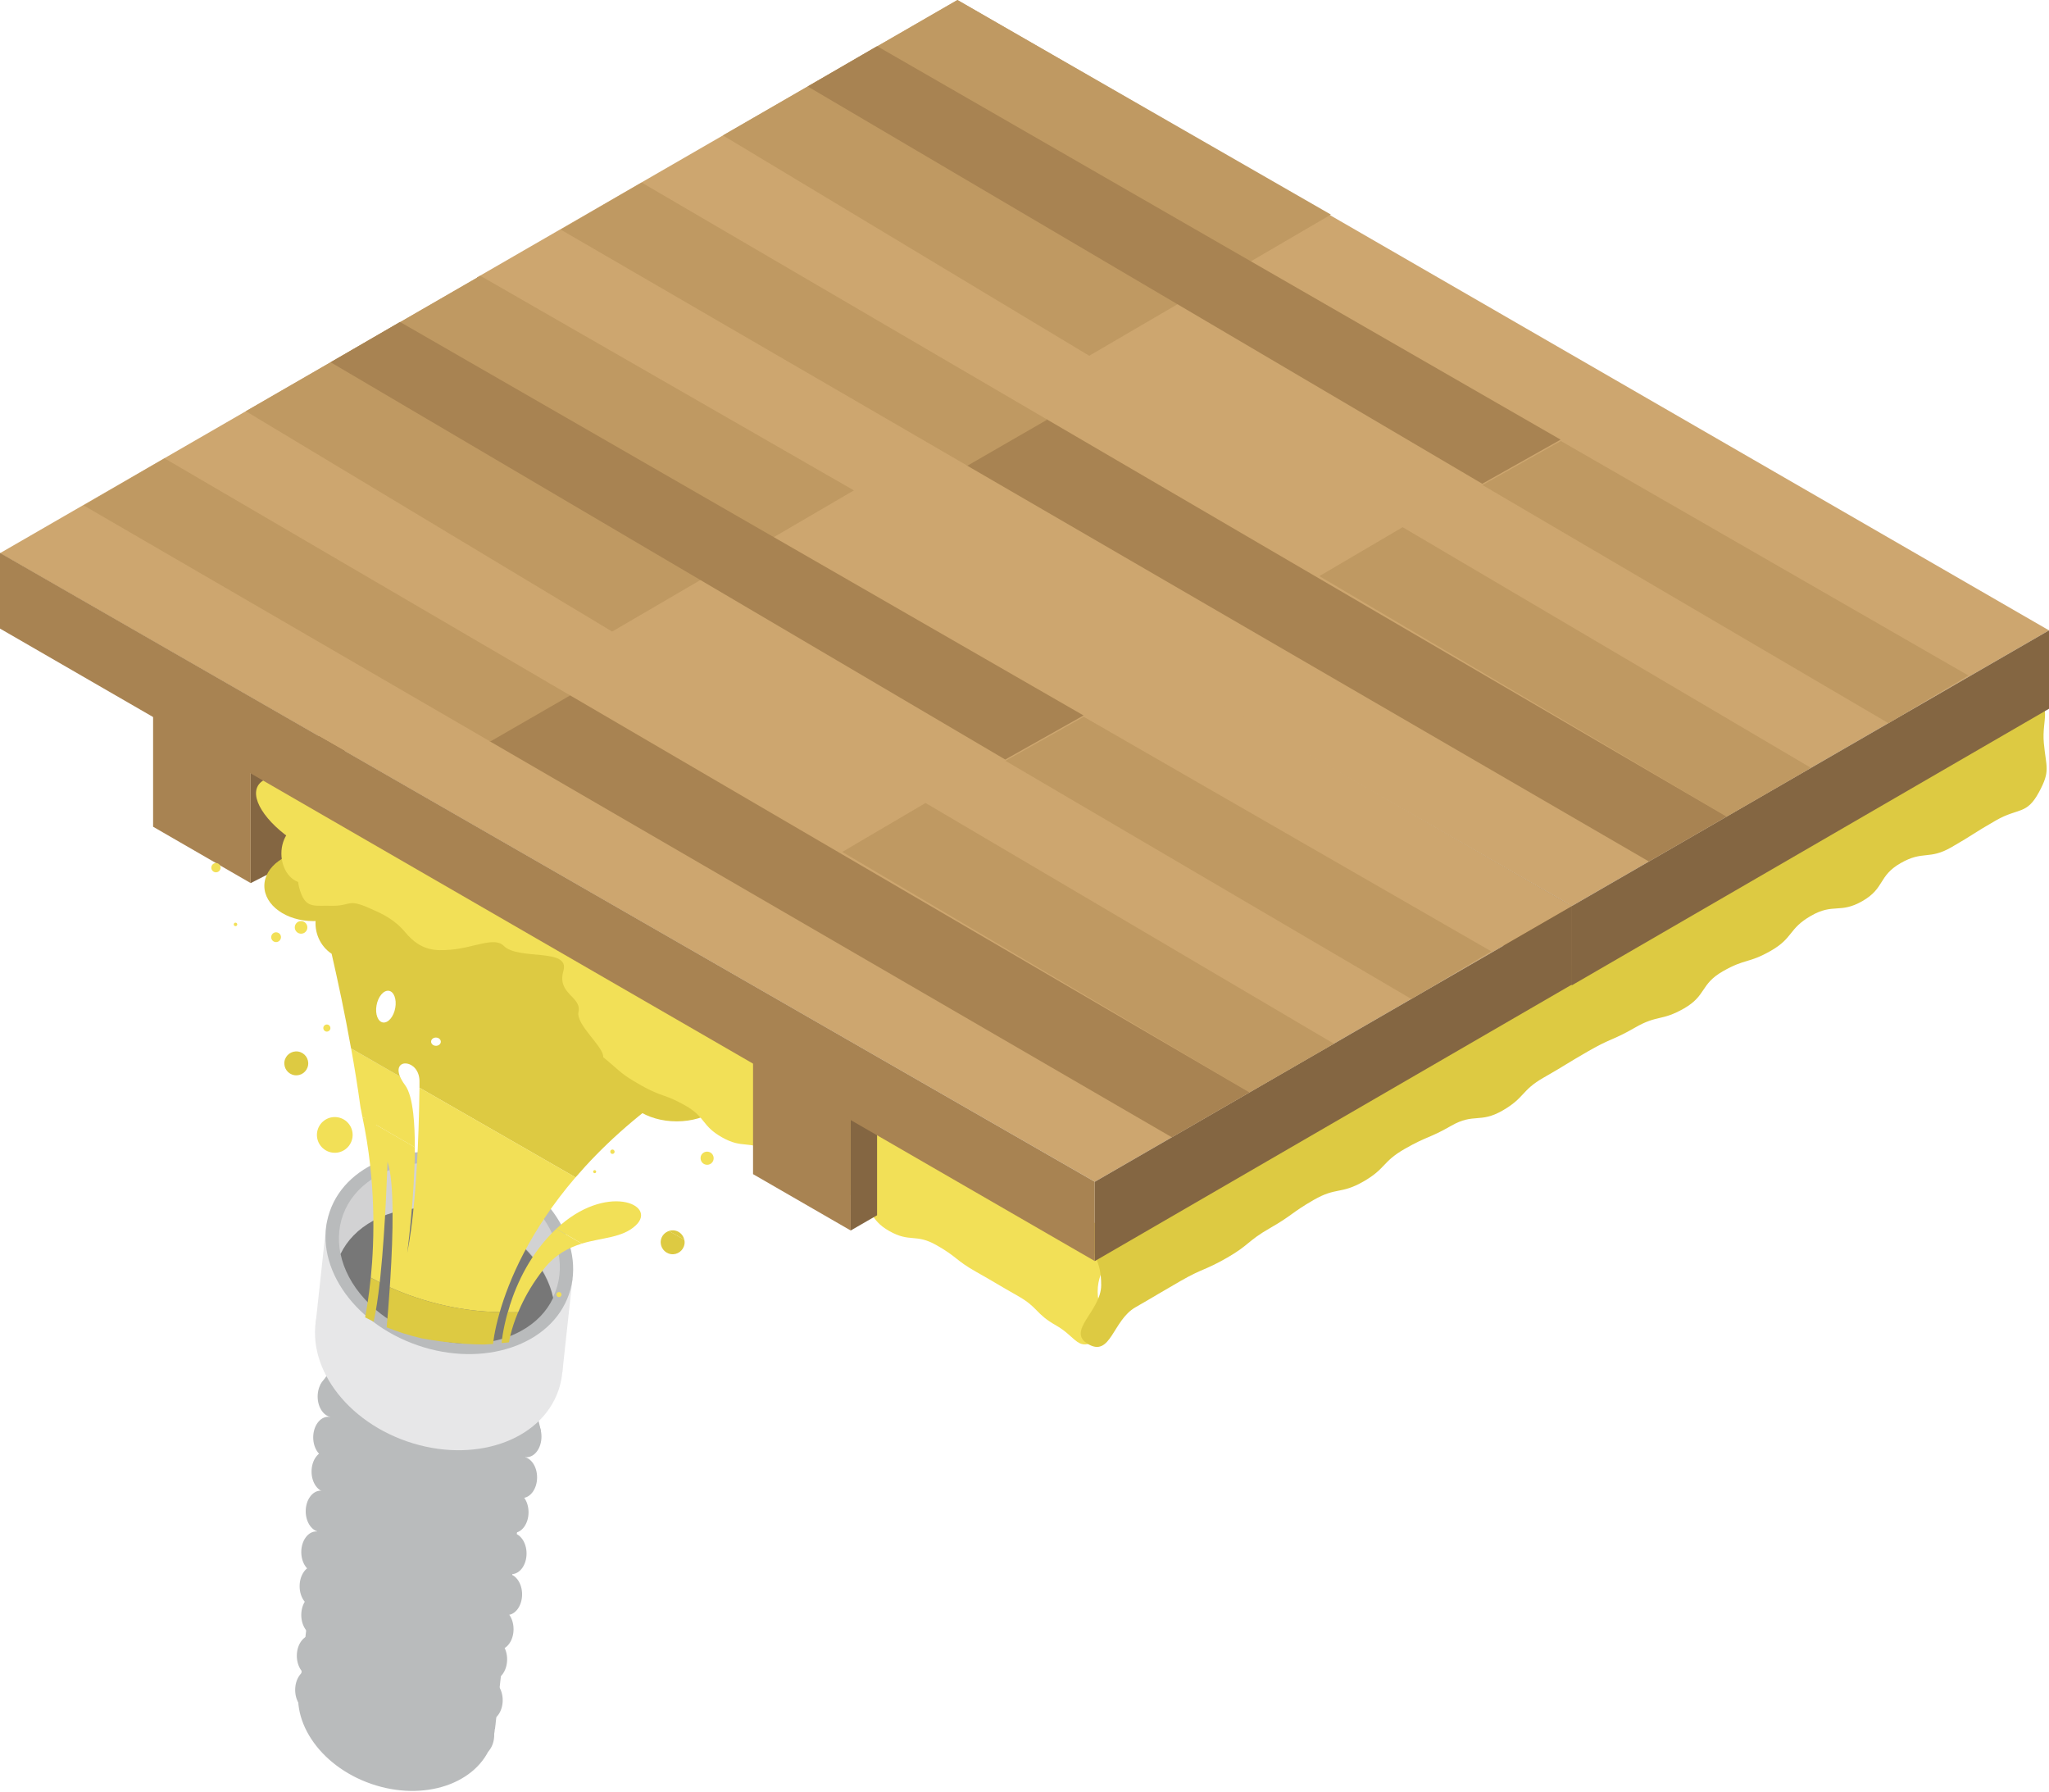 <svg width="279" height="244" viewBox="0 0 279 244" fill="none" xmlns="http://www.w3.org/2000/svg">
<g clip-path="url(#clip0_768_14610)">
<path d="M46.909 98.456V113.694L34.135 120.221V104.992L46.909 98.456Z" fill="#846642"/>
<path d="M34.134 104.992V120.221L20.846 112.548V97.318L34.134 104.992Z" fill="#A88352"/>
<path d="M71.689 198.383C72.816 198.383 73.729 197.126 73.729 195.575C73.729 194.025 72.816 192.768 71.689 192.768C70.562 192.768 69.648 194.025 69.648 195.575C69.648 197.126 70.562 198.383 71.689 198.383Z" fill="#B9BBBC"/>
<path d="M71.093 203.935C72.22 203.935 73.133 202.678 73.133 201.127C73.133 199.577 72.22 198.32 71.093 198.32C69.966 198.32 69.053 199.577 69.053 201.127C69.053 202.678 69.966 203.935 71.093 203.935Z" fill="#B9BBBC"/>
<path d="M69.929 208.684C71.056 208.684 71.969 207.427 71.969 205.876C71.969 204.325 71.056 203.068 69.929 203.068C68.802 203.068 67.889 204.325 67.889 205.876C67.889 207.427 68.802 208.684 69.929 208.684Z" fill="#B9BBBC"/>
<path d="M69.657 214.299C70.784 214.299 71.698 213.042 71.698 211.491C71.698 209.941 70.784 208.684 69.657 208.684C68.531 208.684 67.617 209.941 67.617 211.491C67.617 213.042 68.531 214.299 69.657 214.299Z" fill="#B9BBBC"/>
<path d="M69.052 219.86C70.179 219.86 71.092 218.603 71.092 217.052C71.092 215.502 70.179 214.245 69.052 214.245C67.925 214.245 67.012 215.502 67.012 217.052C67.012 218.603 67.925 219.86 69.052 219.86Z" fill="#B9BBBC"/>
<path d="M67.888 224.599C69.015 224.599 69.928 223.342 69.928 221.792C69.928 220.241 69.015 218.984 67.888 218.984C66.761 218.984 65.848 220.241 65.848 221.792C65.848 223.342 66.761 224.599 67.888 224.599Z" fill="#B9BBBC"/>
<path d="M67.013 228.707C68.14 228.707 69.053 227.45 69.053 225.899C69.053 224.349 68.14 223.092 67.013 223.092C65.886 223.092 64.973 224.349 64.973 225.899C64.973 227.45 65.886 228.707 67.013 228.707Z" fill="#B9BBBC"/>
<path d="M66.409 234.268C67.536 234.268 68.45 233.011 68.45 231.46C68.45 229.91 67.536 228.653 66.409 228.653C65.283 228.653 64.369 229.91 64.369 231.46C64.369 233.011 65.283 234.268 66.409 234.268Z" fill="#B9BBBC"/>
<path d="M65.253 239.007C66.38 239.007 67.293 237.75 67.293 236.2C67.293 234.649 66.38 233.392 65.253 233.392C64.126 233.392 63.213 234.649 63.213 236.2C63.213 237.75 64.126 239.007 65.253 239.007Z" fill="#B9BBBC"/>
<path d="M45.292 192.93C46.419 192.93 47.333 191.673 47.333 190.123C47.333 188.572 46.419 187.315 45.292 187.315C44.165 187.315 43.252 188.572 43.252 190.123C43.252 191.673 44.165 192.93 45.292 192.93Z" fill="#B9BBBC"/>
<path d="M44.689 198.491C45.816 198.491 46.729 197.234 46.729 195.684C46.729 194.133 45.816 192.876 44.689 192.876C43.562 192.876 42.648 194.133 42.648 195.684C42.648 197.234 43.562 198.491 44.689 198.491Z" fill="#B9BBBC"/>
<path d="M44.462 203.141C45.589 203.141 46.502 201.884 46.502 200.333C46.502 198.782 45.589 197.525 44.462 197.525C43.335 197.525 42.422 198.782 42.422 200.333C42.422 201.884 43.335 203.141 44.462 203.141Z" fill="#B9BBBC"/>
<path d="M43.667 208.548C44.794 208.548 45.708 207.291 45.708 205.741C45.708 204.19 44.794 202.933 43.667 202.933C42.54 202.933 41.627 204.19 41.627 205.741C41.627 207.291 42.54 208.548 43.667 208.548Z" fill="#B9BBBC"/>
<path d="M43.064 214.1C44.191 214.1 45.104 212.843 45.104 211.293C45.104 209.742 44.191 208.485 43.064 208.485C41.937 208.485 41.023 209.742 41.023 211.293C41.023 212.843 41.937 214.1 43.064 214.1Z" fill="#B9BBBC"/>
<path d="M42.837 218.749C43.964 218.749 44.877 217.492 44.877 215.942C44.877 214.391 43.964 213.134 42.837 213.134C41.71 213.134 40.797 214.391 40.797 215.942C40.797 217.492 41.71 218.749 42.837 218.749Z" fill="#B9BBBC"/>
<path d="M43.062 222.667C44.188 222.667 45.102 221.41 45.102 219.86C45.102 218.309 44.188 217.052 43.062 217.052C41.935 217.052 41.022 218.309 41.022 219.86C41.022 221.41 41.935 222.667 43.062 222.667Z" fill="#B9BBBC"/>
<path d="M42.458 228.219C43.585 228.219 44.498 226.962 44.498 225.412C44.498 223.861 43.585 222.604 42.458 222.604C41.331 222.604 40.418 223.861 40.418 225.412C40.418 226.962 41.331 228.219 42.458 228.219Z" fill="#B9BBBC"/>
<path d="M42.232 232.869C43.358 232.869 44.272 231.612 44.272 230.061C44.272 228.51 43.358 227.253 42.232 227.253C41.105 227.253 40.191 228.51 40.191 230.061C40.191 231.612 41.105 232.869 42.232 232.869Z" fill="#B9BBBC"/>
<path d="M70.426 194.447C71.049 193.923 71.626 193.346 72.168 192.741L67.401 235.378L40.941 228.644L45.672 186.304C46.024 187.071 46.403 187.821 46.837 188.552C52.452 198.022 63.005 200.667 70.426 194.447Z" fill="#B9BBBC"/>
<path d="M66.962 237.335C68.873 231.813 64.621 225.329 57.464 222.852C50.307 220.375 42.955 222.843 41.044 228.366C39.133 233.888 43.386 240.372 50.543 242.849C57.7 245.326 65.051 242.857 66.962 237.335Z" fill="#B9BBBC"/>
<path d="M72.575 190.204L73.667 194.844C73.153 195.232 70.887 196.695 70.282 197.02C63.132 200.893 52.506 198.735 46.539 192.19C46.079 191.684 44.002 189.039 43.623 188.516L45.997 185.112L72.575 190.204Z" fill="#B9BBBC"/>
<path d="M77.964 174.026L76.565 186.873L73.703 180.815L77.964 174.026Z" fill="#E7E7E8"/>
<path d="M42.928 180.617L44.471 166.389L45.6 173.069L46.773 177.935L42.928 180.617Z" fill="#E7E7E8"/>
<path d="M76.038 189.291C78.44 182.351 73.096 174.201 64.101 171.088C55.107 167.975 45.868 171.078 43.466 178.018C41.064 184.958 46.409 193.108 55.403 196.221C64.398 199.334 73.636 196.231 76.038 189.291Z" fill="#E7E7E8"/>
<path d="M77.47 176.205C79.872 169.265 74.528 161.115 65.533 158.003C56.538 154.89 47.3 157.992 44.898 164.933C42.496 171.873 47.84 180.023 56.835 183.135C65.829 186.248 75.068 183.146 77.47 176.205Z" fill="#B9BBBC"/>
<path d="M50.845 166.172C48.741 167.31 47.243 168.899 46.367 170.713C45.482 166.47 47.27 162.308 51.549 159.988C57.931 156.531 67.419 158.463 72.737 164.295C76.312 168.213 77.097 172.889 75.31 176.59C74.876 174.505 73.793 172.401 72.042 170.469C66.715 164.629 57.227 162.697 50.854 166.163L50.845 166.172Z" fill="#D2D2D3"/>
<path d="M50.844 166.172C54.031 164.448 57.985 164.06 61.821 164.836L59.907 182.485C56.053 181.718 52.324 179.768 49.643 176.834C47.892 174.911 46.808 172.799 46.375 170.713C47.251 168.899 48.749 167.31 50.853 166.172H50.844Z" fill="#777777"/>
<path d="M72.005 170.542C69.324 167.608 65.623 165.64 61.795 164.836L59.881 182.485C63.736 183.307 67.717 182.955 70.895 181.221C72.98 180.093 74.46 178.513 75.318 176.689C74.867 174.595 73.765 172.474 72.005 170.542Z" fill="#777777"/>
<path d="M44.579 139.477C44.84 139.514 45.021 139.766 44.985 140.028C44.949 140.29 44.696 140.47 44.434 140.434C44.172 140.398 43.992 140.145 44.028 139.884C44.064 139.622 44.317 139.441 44.579 139.477Z" fill="#F2E057"/>
<path d="M32.103 125.611C32.23 125.629 32.32 125.746 32.302 125.882C32.284 126.017 32.167 126.098 32.031 126.08C31.896 126.062 31.814 125.945 31.833 125.81C31.851 125.674 31.968 125.593 32.103 125.611Z" fill="#F2E057"/>
<path d="M37.691 126.929C38.062 126.983 38.314 127.326 38.251 127.687C38.188 128.048 37.854 128.301 37.493 128.247C37.132 128.193 36.879 127.85 36.933 127.489C36.987 127.128 37.33 126.866 37.691 126.929Z" fill="#F2E057"/>
<path d="M41.122 125.403C41.591 125.476 41.907 125.909 41.844 126.378C41.781 126.848 41.338 127.173 40.869 127.101C40.4 127.028 40.075 126.595 40.147 126.126C40.219 125.656 40.652 125.331 41.122 125.403Z" fill="#F2E057"/>
<path d="M30.031 118.215C30.083 117.87 29.845 117.548 29.5 117.497C29.155 117.445 28.833 117.683 28.781 118.028C28.729 118.373 28.967 118.695 29.312 118.747C29.658 118.798 29.979 118.56 30.031 118.215Z" fill="#F2E057"/>
<path d="M82.793 153.768C83.199 153.831 83.479 154.211 83.416 154.617C83.353 155.023 82.974 155.303 82.567 155.24C82.161 155.177 81.881 154.797 81.945 154.391C82.008 153.985 82.387 153.705 82.793 153.768Z" fill="#F2E057"/>
<path d="M83.352 157.09C83.19 157.063 83.082 156.919 83.1 156.747C83.118 156.576 83.271 156.477 83.434 156.495C83.596 156.513 83.704 156.675 83.686 156.838C83.668 157 83.515 157.108 83.343 157.09H83.352Z" fill="#F2E057"/>
<path d="M79.977 164.764C80.202 164.8 80.356 165.008 80.32 165.233C80.284 165.459 80.076 165.613 79.85 165.576C79.625 165.54 79.471 165.333 79.507 165.107C79.543 164.881 79.751 164.728 79.977 164.764Z" fill="#F2E057"/>
<path d="M78.722 166.903C78.731 166.84 78.785 166.804 78.849 166.813C78.912 166.822 78.948 166.876 78.939 166.94C78.93 167.003 78.876 167.039 78.812 167.03C78.749 167.021 78.713 166.967 78.722 166.903Z" fill="#F2E057"/>
<path d="M81.005 159.302C81.113 159.32 81.195 159.42 81.177 159.537C81.159 159.654 81.059 159.726 80.942 159.708C80.825 159.69 80.752 159.591 80.77 159.474C80.788 159.356 80.888 159.284 81.005 159.302Z" fill="#F2E057"/>
<path d="M76.058 176.581C75.869 176.554 75.742 176.374 75.769 176.184C75.796 175.994 75.977 175.868 76.166 175.895C76.356 175.922 76.483 176.103 76.455 176.292C76.428 176.482 76.248 176.608 76.058 176.581Z" fill="#F2E057"/>
<path d="M43.179 154.147C43.378 152.82 44.615 151.9 45.942 152.098C47.269 152.297 48.19 153.534 47.991 154.861C47.792 156.188 46.556 157.108 45.229 156.91C43.901 156.711 42.981 155.474 43.179 154.147Z" fill="#F2E057"/>
<path d="M91.36 145.914C90.52 145.788 89.934 145.002 90.06 144.154C90.186 143.305 90.972 142.727 91.82 142.854C92.669 142.98 93.247 143.766 93.121 144.614C92.994 145.463 92.209 146.041 91.369 145.914H91.36Z" fill="#F2E057"/>
<path d="M95.857 148.135C96.299 148.198 96.606 148.613 96.543 149.056C96.48 149.498 96.064 149.805 95.622 149.742C95.18 149.679 94.873 149.263 94.936 148.821C94.999 148.379 95.414 148.072 95.857 148.135Z" fill="#F2E057"/>
<path d="M88.743 149.688C88.481 149.652 88.3 149.399 88.337 149.137C88.373 148.875 88.626 148.695 88.887 148.731C89.149 148.767 89.33 149.02 89.294 149.281C89.257 149.543 89.005 149.724 88.743 149.688Z" fill="#F2E057"/>
<path d="M95.395 157.542C95.468 157.054 95.919 156.72 96.415 156.792C96.912 156.865 97.237 157.316 97.165 157.813C97.093 158.309 96.641 158.634 96.154 158.562C95.666 158.49 95.332 158.038 95.404 157.542H95.395Z" fill="#F2E057"/>
<path d="M50.87 179.921C50.455 179.723 50.076 179.533 49.715 179.344C49.895 178.432 50.22 176.545 50.482 173.945C50.879 174.162 51.286 174.378 51.701 174.586C51.475 176.653 51.195 178.522 50.879 179.921H50.87Z" fill="#DDCA42"/>
<path d="M75.769 167.274C82.486 160.963 89.591 163.96 86.584 166.804C84.761 168.538 82.016 168.456 79.227 169.296L75.742 167.283C75.742 167.283 75.751 167.274 75.76 167.265L75.769 167.274Z" fill="#F2E057"/>
<path d="M70.552 178.63C69.532 181.059 69.306 182.738 69.306 182.738L68.295 182.846C68.295 182.846 68.439 181.113 69.135 178.639C69.586 178.639 70.055 178.639 70.543 178.63H70.552Z" fill="#DDCA42"/>
<path d="M69.396 177.791C70.389 174.64 72.267 170.569 75.743 167.292L79.227 169.305C77.44 169.847 75.634 170.758 74.036 172.771C72.628 174.55 71.635 176.274 70.931 177.791C70.795 178.08 70.669 178.36 70.561 178.63C70.073 178.639 69.613 178.648 69.152 178.639C69.234 178.369 69.315 178.08 69.405 177.791H69.396Z" fill="#F2E057"/>
<path d="M54.464 146.546C54.608 146.889 54.825 147.286 55.159 147.729C55.728 148.496 56.071 149.877 56.27 151.602C56.423 152.965 56.486 154.536 56.486 156.188L51.268 153.172C50.582 153.091 50.031 152.793 49.643 152.234L49.345 152.062C49.291 151.773 49.228 151.466 49.174 151.15C49.129 150.979 49.093 150.798 49.065 150.6C49.065 150.6 49.065 150.6 49.065 150.591C48.695 147.9 48.262 145.237 47.81 142.727L54.473 146.555L54.464 146.546Z" fill="#F2E057"/>
<path d="M40.58 143.152C41.474 143.287 42.088 144.118 41.952 145.002C41.817 145.896 40.986 146.51 40.102 146.375C39.208 146.239 38.603 145.409 38.73 144.524C38.865 143.63 39.696 143.025 40.58 143.152Z" fill="#DDCA42"/>
<path d="M93.202 169.359C93.067 170.253 92.236 170.867 91.352 170.731C90.467 170.596 89.853 169.765 89.979 168.881C90.07 168.249 90.521 167.77 91.09 167.581L93.184 168.781C93.22 168.971 93.238 169.16 93.211 169.359H93.202Z" fill="#DDCA42"/>
<path d="M91.829 167.508C92.516 167.608 93.039 168.131 93.174 168.781L91.08 167.581C91.315 167.499 91.568 167.472 91.829 167.508Z" fill="#DDCA42"/>
<path d="M43.117 124.41C43.08 124.573 43.044 124.735 43.017 124.907C42.719 126.92 43.613 128.825 45.157 129.845C45.509 131.38 45.978 133.474 46.493 135.948C46.917 137.988 47.368 140.29 47.802 142.727L54.464 146.555C53.399 143.964 57.091 144.217 57.118 147.169C57.118 147.169 57.118 147.503 57.118 148.081L78.37 160.286C81.809 156.278 86.287 152.107 92.137 148.081L101.219 143.007C96.795 139.387 85.438 135.478 77.963 133.167C80.392 130.703 81.945 129.032 81.945 129.032L59.366 118.768L52.505 122.632C52.875 122.153 53.128 121.612 53.218 121.025C53.571 118.678 51.332 116.34 48.01 115.328C48.01 115.31 48.019 115.292 48.028 115.265C48.316 113.351 47.188 111.6 45.518 111.356C43.848 111.103 42.259 112.449 41.97 114.362C41.934 114.633 41.925 114.895 41.934 115.148C39.767 115.735 38.205 117.035 37.953 118.741C37.601 121.079 39.821 123.408 43.117 124.428V124.41ZM58.707 141.725C58.761 141.418 59.095 141.211 59.456 141.256C59.818 141.301 60.07 141.59 60.016 141.897C59.962 142.204 59.628 142.411 59.267 142.366C58.906 142.321 58.653 142.032 58.707 141.725ZM51.269 136.877C51.476 135.686 52.225 134.792 52.929 134.882C53.634 134.973 54.031 136.011 53.823 137.202C53.616 138.394 52.866 139.288 52.162 139.198C51.458 139.107 51.061 138.069 51.269 136.877Z" fill="#DDCA42"/>
<path d="M49.336 152.053L56.486 156.179C56.486 162.787 55.448 170.569 55.448 170.569C56.251 166.588 56.666 161.081 56.883 156.413C56.973 154.445 57.028 152.631 57.064 151.141C57.091 149.823 57.109 148.767 57.118 148.072L78.369 160.277C72.04 167.644 69.26 174.433 68.05 178.621C63.067 178.567 57.759 177.358 53.073 175.245C53.1 174.848 53.128 174.451 53.155 174.035C53.525 168.059 53.714 160.9 52.766 158.156C52.766 158.156 52.514 166.822 51.791 173.81C51.764 174.071 51.737 174.324 51.71 174.577C51.295 174.369 50.898 174.153 50.492 173.936C50.997 168.772 51.205 160.801 49.345 152.053H49.336Z" fill="#F2E057"/>
<path d="M53.075 175.245C57.76 177.358 63.068 178.567 68.052 178.621C67.266 181.33 67.14 182.964 67.14 182.964C66.707 182.991 66.273 183.018 65.858 183.036C64.125 183.027 62.211 182.901 60.089 182.621C59.15 182.494 58.275 182.359 57.435 182.205C55.639 181.79 54.041 181.257 52.65 180.698C52.777 179.271 52.939 177.367 53.075 175.245Z" fill="#DDCA42"/>
<path d="M42.666 125.394C46.35 125.394 49.337 123.248 49.337 120.601C49.337 117.953 46.35 115.807 42.666 115.807C38.981 115.807 35.994 117.953 35.994 120.601C35.994 123.248 38.981 125.394 42.666 125.394Z" fill="#DDCA42"/>
<path d="M92.138 152.658C96.276 152.658 99.63 150.358 99.63 147.521C99.63 144.684 96.276 142.384 92.138 142.384C87.999 142.384 84.644 144.684 84.644 147.521C84.644 150.358 87.999 152.658 92.138 152.658Z" fill="#DDCA42"/>
<path d="M150.329 168.51C152.044 171.607 149.462 172.302 149.462 175.841C149.462 179.38 152.396 180.319 149.462 182.314C146.772 184.155 146.636 182.043 143.793 180.436C140.949 178.829 141.418 178.017 138.575 176.41C135.731 174.803 135.767 174.749 132.932 173.151C130.098 171.553 130.341 171.11 127.498 169.503C124.654 167.897 123.932 169.197 121.088 167.59C118.244 165.983 119.066 164.538 116.222 162.94C113.378 161.342 113.451 161.207 110.616 159.609C107.781 158.011 107.556 158.39 104.721 156.783C101.886 155.177 101.164 156.44 98.329 154.843C95.495 153.245 96.136 152.098 93.292 150.491C90.448 148.884 90.168 149.381 87.325 147.774C84.481 146.167 84.652 145.995 82.134 143.919C82.26 142.538 78.396 139.514 78.766 137.762C79.227 135.623 75.796 135.361 76.717 132.165C77.629 128.969 70.596 130.802 68.565 128.744C67.319 127.489 64.421 129.059 61.334 129.294C59.384 129.439 57.353 129.52 55.213 126.956C53.606 125.024 51.846 124.329 50.483 123.715C47.169 122.217 47.937 123.39 45.012 123.309C43.017 123.255 41.834 123.652 41.067 121.81C39.704 118.542 41.672 118.136 41.672 114.597C41.672 111.058 39.045 110.381 41.979 108.395C44.696 106.554 44.389 108.847 47.242 110.463C50.094 112.078 50.41 111.51 53.263 113.126C56.116 114.742 55.565 115.708 58.427 117.324C61.289 118.939 61.803 118.01 64.656 119.617C67.509 121.223 66.913 122.28 69.766 123.896C72.618 125.512 72.772 125.241 75.625 126.857C78.478 128.473 78.487 128.464 81.339 130.071C84.192 131.678 84.517 131.109 87.37 132.716C90.222 134.323 90.132 134.485 92.994 136.101C95.856 137.717 95.937 137.555 98.79 139.17C101.642 140.786 101.552 140.94 104.405 142.547C107.258 144.154 107.059 144.524 109.912 146.131C112.765 147.738 112.403 148.388 115.256 149.995C118.109 151.602 117.928 151.927 120.79 153.534C123.652 155.14 124.293 154.003 127.146 155.61C129.998 157.217 129.538 158.047 132.391 159.654C135.243 161.261 135.758 160.367 138.611 161.974C141.463 163.581 140.886 164.944 144.009 165.956C147.404 167.057 148.722 165.631 150.311 168.501L150.329 168.51Z" fill="#F2E057"/>
<path d="M51.162 116.237C52.291 114.281 49.615 110.622 45.185 108.064C40.755 105.506 36.248 105.019 35.119 106.975C33.99 108.93 36.666 112.59 41.096 115.147C45.526 117.705 50.033 118.193 51.162 116.237Z" fill="#F2E057"/>
<path d="M148.235 166.867C151.44 165.053 152.478 166.885 155.674 165.053C158.87 163.22 158.671 162.877 161.867 161.045C165.063 159.212 164.25 157.795 167.446 155.962C170.642 154.129 170.922 154.626 174.117 152.793C177.313 150.961 177.413 151.132 180.599 149.3C183.786 147.467 183.741 147.377 186.937 145.544C190.133 143.711 190.692 144.686 193.888 142.845C197.084 141.003 196.569 140.118 199.765 138.286C202.961 136.453 203.322 137.085 206.518 135.253C209.714 133.42 209.885 133.718 213.081 131.885C216.277 130.053 216.051 129.664 219.247 127.832C222.443 125.999 221.756 124.807 224.952 122.975C228.148 121.142 229.177 122.939 232.373 121.106C235.569 119.274 235.37 118.94 238.566 117.098C241.762 115.256 240.886 113.749 244.082 111.916C247.278 110.083 248.469 112.16 251.665 110.327C254.861 108.494 253.669 106.418 256.865 104.586C260.061 102.753 260.657 103.791 263.852 101.958C267.048 100.126 267.148 100.288 270.343 98.447C273.539 96.605 273.16 93.238 276.536 94.709C279.624 96.045 277.99 97.806 278.297 101.155C278.604 104.513 279.236 104.892 277.629 107.854C275.941 110.968 274.866 109.921 271.788 111.681C268.709 113.442 268.791 113.568 265.721 115.337C262.652 117.107 261.866 115.744 258.797 117.504C255.728 119.264 256.666 120.908 253.597 122.668C250.528 124.428 249.652 122.912 246.583 124.681C243.513 126.451 244.208 127.669 241.139 129.43C238.069 131.19 237.654 130.468 234.576 132.237C231.497 134.007 232.373 135.523 229.304 137.284C226.234 139.044 225.702 138.123 222.632 139.893C219.563 141.662 219.364 141.319 216.295 143.089C213.225 144.858 213.27 144.939 210.192 146.7C207.114 148.46 207.664 149.417 204.595 151.186C201.525 152.956 200.686 151.493 197.616 153.254C194.547 155.014 194.33 154.653 191.261 156.413C188.192 158.174 188.715 159.095 185.637 160.855C182.558 162.615 181.972 161.577 178.893 163.347C175.815 165.116 176.004 165.432 172.926 167.192C169.847 168.953 170.145 169.467 167.076 171.228C164.006 172.988 163.799 172.636 160.72 174.405C157.642 176.175 157.669 176.211 154.591 177.98C151.512 179.75 151.259 184.769 148.181 182.991C145.103 181.212 149.941 178.495 149.941 174.947C149.941 171.399 148.714 171.417 148.479 167.878C148.443 167.319 148.19 166.894 148.217 166.876L148.235 166.867Z" fill="#DDCA42"/>
<path d="M119.427 150.211V165.441L115.834 167.517V152.288L119.427 150.211Z" fill="#846642"/>
<path d="M115.835 152.288V167.517L102.537 159.844V144.614L115.835 152.288Z" fill="#A88352"/>
<path d="M41.456 120.221C43.191 120.221 44.598 118.419 44.598 116.195C44.598 113.971 43.191 112.169 41.456 112.169C39.721 112.169 38.315 113.971 38.315 116.195C38.315 118.419 39.721 120.221 41.456 120.221Z" fill="#F2E057"/>
<path d="M279 85.817L214.037 123.336L64.963 37.763L130.368 0L279 85.817Z" fill="#CDA66F"/>
<path d="M279 85.817V96.488L214.037 134.133V123.336L279 85.817Z" fill="#846642"/>
<path d="M214.037 134.133L64.963 48.027V37.727L214.037 123.336V134.133Z" fill="#A88352"/>
<path d="M268.014 91.956L212.53 60.034L201.859 66.028L257.145 98.456L268.014 91.956Z" fill="#BF9962"/>
<path d="M130.368 0L98.438 18.434L148.315 48.433L181.221 29.213L130.368 0Z" fill="#BF9962"/>
<path d="M212.503 59.853L119.427 6.283L109.984 11.772L201.832 65.857L212.503 59.853Z" fill="#A88352"/>
<path d="M246.582 104.531L190.989 71.77L179.65 78.432L235.098 111.167L246.582 104.531Z" fill="#BF9962"/>
<path d="M235.097 111.167L224.517 117.278L131.613 63.347L142.492 57.064L235.097 111.167Z" fill="#A88352"/>
<path d="M87.369 24.853L142.6 57.127L131.722 63.401L76.356 31.263L87.369 24.853Z" fill="#BF9962"/>
<path d="M214.037 123.363L149.074 160.882L0 75.309L65.405 37.546L214.037 123.363Z" fill="#CDA66F"/>
<path d="M214.037 123.363V134.034L149.074 171.679V160.882L214.037 123.363Z" fill="#846642"/>
<path d="M149.074 171.679L0 85.573V75.273L149.074 160.882V171.679Z" fill="#A88352"/>
<path d="M203.05 129.511L147.566 97.58L136.904 103.574L192.181 136.002L203.05 129.511Z" fill="#BF9962"/>
<path d="M65.406 37.546L33.475 55.981L83.353 85.98L116.267 66.76L65.406 37.546Z" fill="#BF9962"/>
<path d="M147.54 97.4L54.464 43.829L45.022 49.318L136.878 103.403L147.54 97.4Z" fill="#A88352"/>
<path d="M181.628 142.086L126.026 109.316L114.688 115.978L170.135 148.713L181.628 142.086Z" fill="#BF9962"/>
<path d="M170.135 148.713L159.563 154.824L66.65 100.893L77.529 94.61L170.135 148.713Z" fill="#A88352"/>
<path d="M22.406 62.399L77.638 94.673L66.759 100.947L11.393 68.809L22.406 62.399Z" fill="#BF9962"/>
</g>
<defs>
<clipPath id="clip0_768_14610">
<rect width="279" height="243.81" fill="white"/>
</clipPath>
</defs>
</svg>
